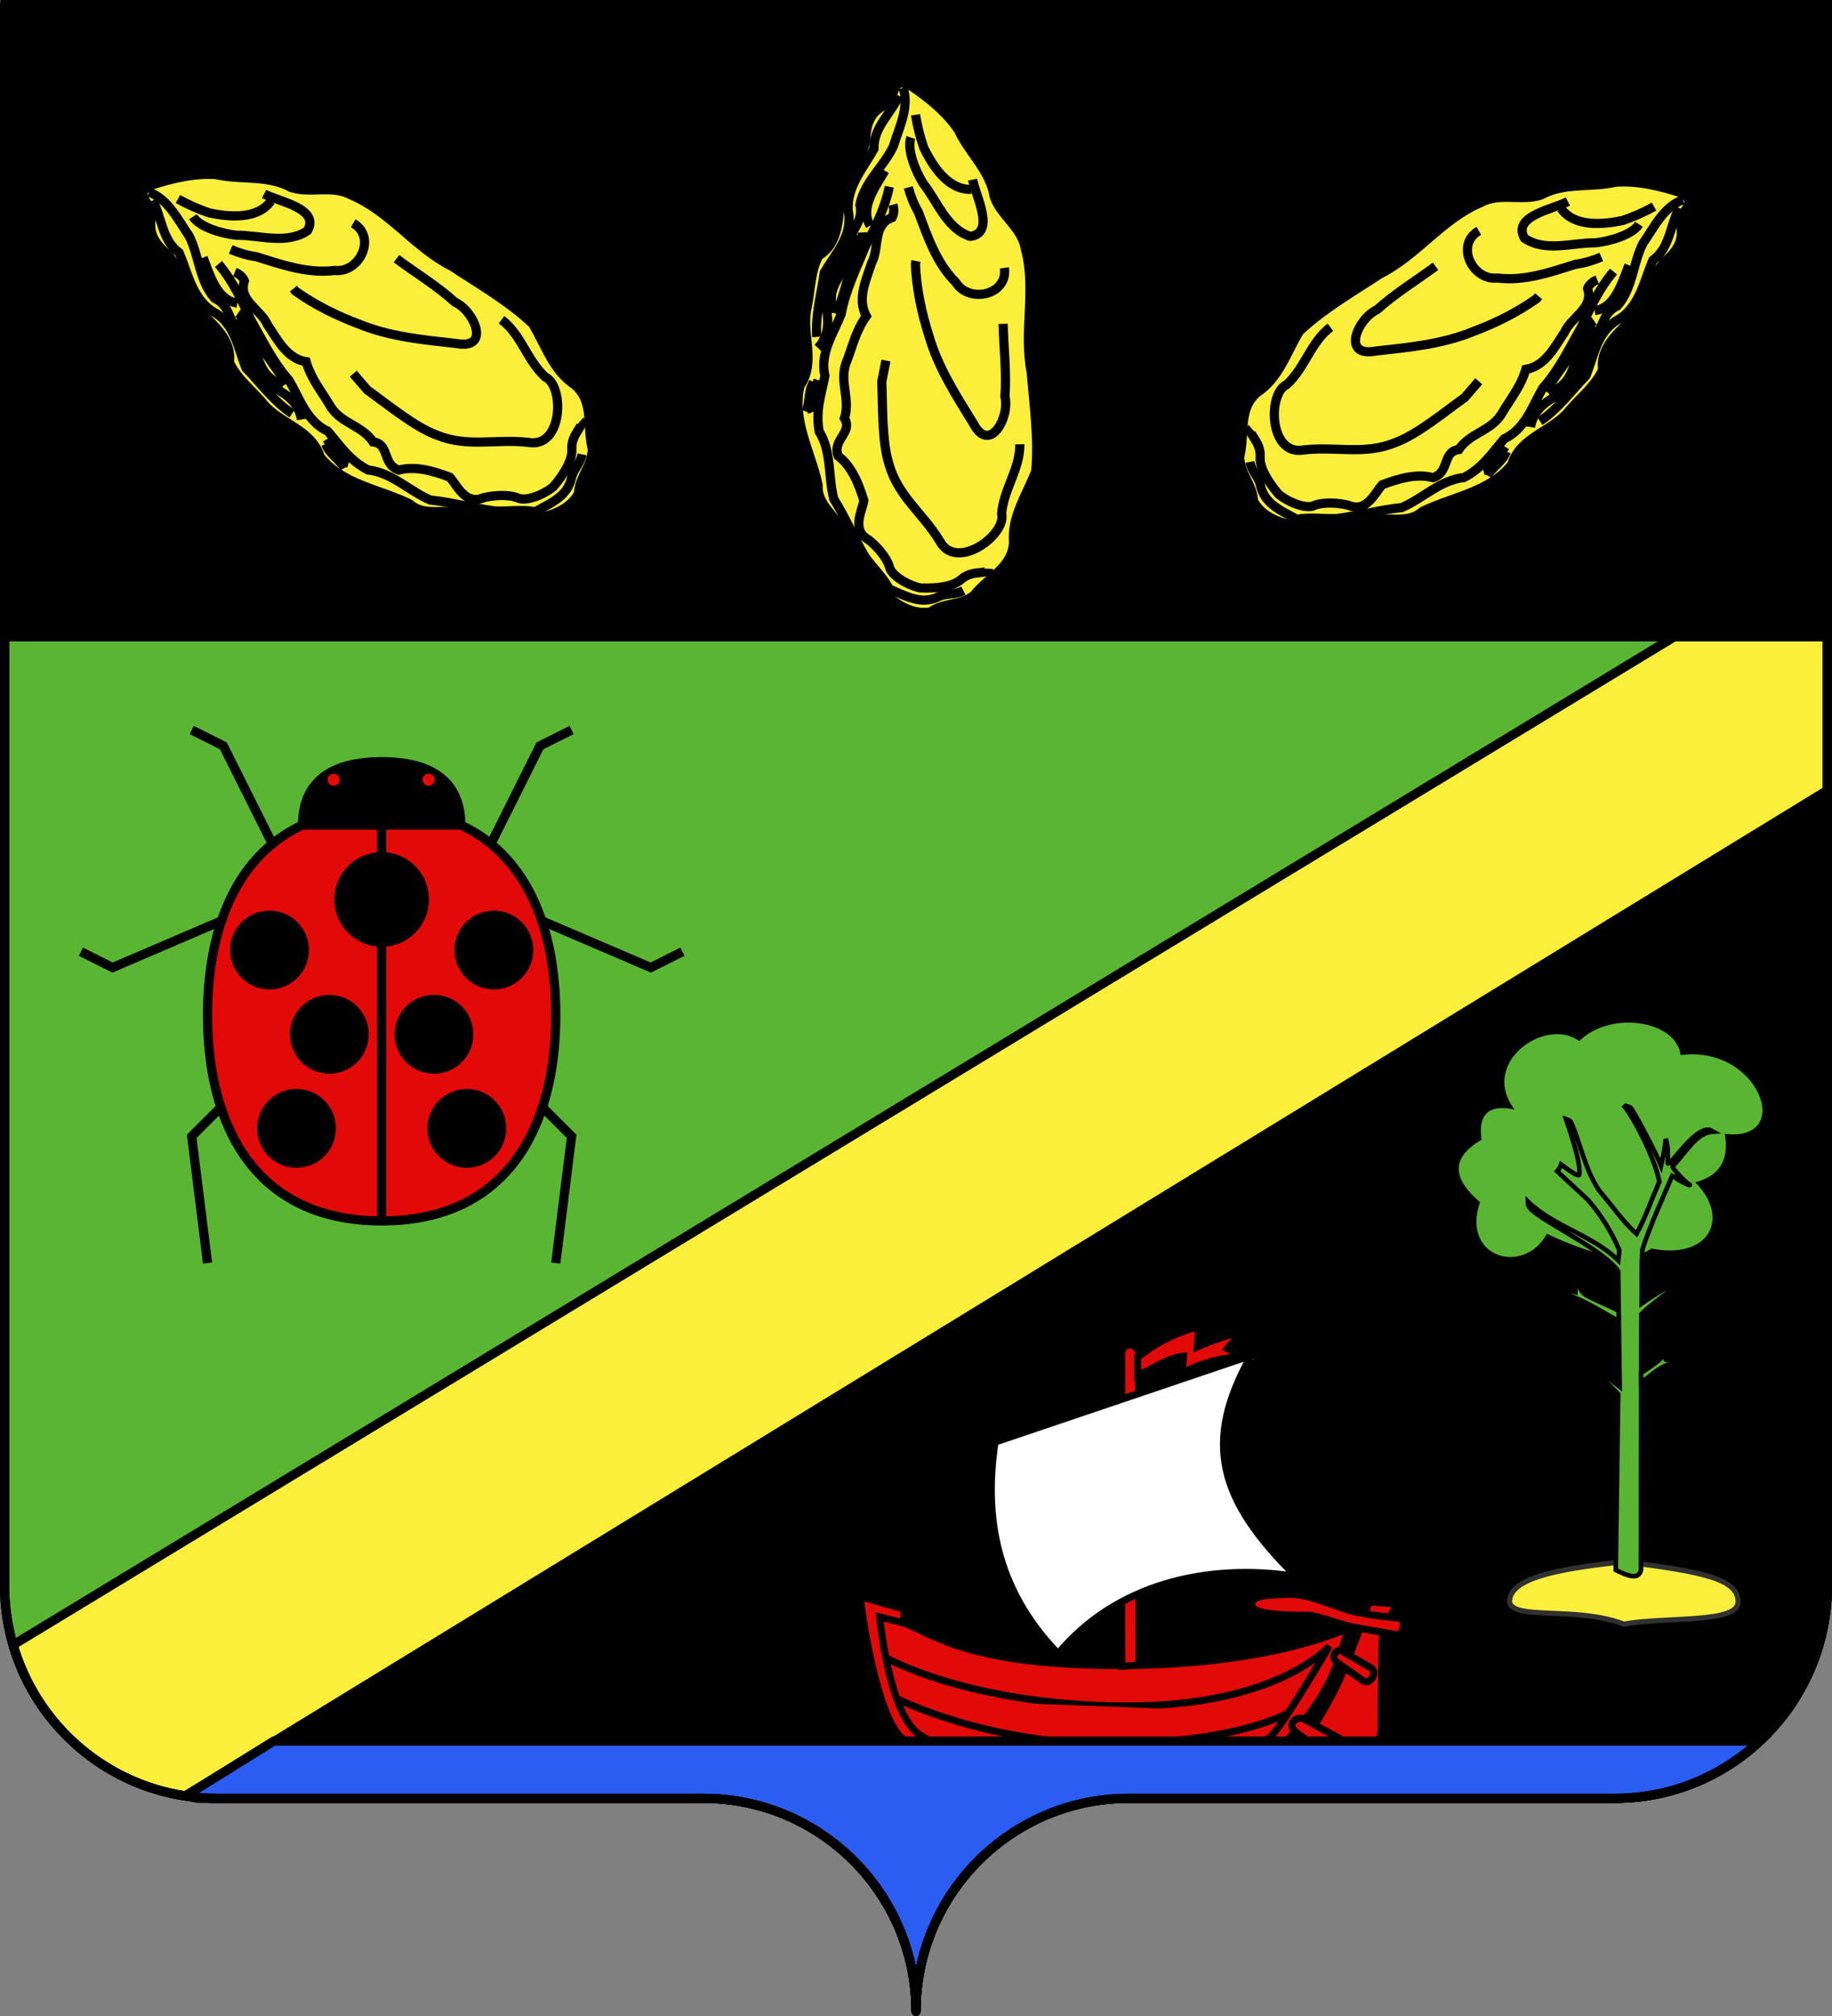 <?xml version="1.0" encoding="UTF-8" standalone="no"?>
<svg
   xmlns:dc="http://purl.org/dc/elements/1.1/"
   xmlns:cc="http://creativecommons.org/ns#"
   xmlns:rdf="http://www.w3.org/1999/02/22-rdf-syntax-ns#"
   xmlns:svg="http://www.w3.org/2000/svg"
   xmlns="http://www.w3.org/2000/svg"
   xmlns:sodipodi="http://sodipodi.sourceforge.net/DTD/sodipodi-0.dtd"
   xmlns:inkscape="http://www.inkscape.org/namespaces/inkscape"
   height="660"
   width="600"
   version="1.0"
   id="svg2"
   sodipodi:version="0.32"
   inkscape:version="0.48.1 "
   sodipodi:docname="Blason ville fr Gujan-Mestras (Gironde).svg"
   inkscape:export-filename="C:\Users\Henry\Pictures\Mes images\Blas\Blasons miens png\Nouveaux\Blason 33 Gujan-Mestras.png"
   inkscape:export-xdpi="144"
   inkscape:export-ydpi="144"
   style="display:inline">
  <rect width="100%" height="100%" fill="#808080" stroke="none"/>
  <sodipodi:namedview
     inkscape:window-height="1002"
     inkscape:window-width="1280"
     inkscape:pageshadow="2"
     inkscape:pageopacity="0.0"
     guidetolerance="10.0"
     gridtolerance="10.0"
     objecttolerance="10.0"
     borderopacity="1.0"
     bordercolor="#666666"
     pagecolor="#ffffff"
     id="base"
     showgrid="false"
     height="660px"
     inkscape:zoom="1.2121212"
     inkscape:cx="300"
     inkscape:cy="330"
     inkscape:window-x="-8"
     inkscape:window-y="-8"
     inkscape:current-layer="layer4"
     inkscape:window-maximized="1">
    <inkscape:grid
       type="xygrid"
       id="grid4240" />
  </sodipodi:namedview>
  <desc
     id="desc4">Flag of Canton of Valais (Wallis)</desc>
  <defs
     id="defs6" />
  <g
     inkscape:groupmode="layer"
     id="layer3"
     inkscape:label="Fond écu"
     style="display:inline"
     sodipodi:insensitive="true">
    <g
       id="g11108">
      <path
         sodipodi:nodetypes="cssccccssc"
         d="m 300,658.5 c 0,-38.504 31.203,-69.754 69.65,-69.754 38.447,0 120.753,0 159.2,0 38.447,0 69.65,-31.25 69.65,-69.754 l 0,-517.492 -597,1.99e-5 -9.9e-6,517.492 c 0,38.504 31.203,69.754 69.65,69.754 38.447,0 120.753,0 159.2,0 38.447,0 69.65,31.25 69.65,69.754 z"
         style="fill:#5ab532;fill-opacity:1;fill-rule:nonzero;stroke:none"
         id="path2014"
         inkscape:connector-curvature="0" />
      <path
         style="fill:#000000;fill-opacity:1;fill-rule:evenodd;stroke:#000000;stroke-width:3;stroke-linecap:butt;stroke-linejoin:miter;stroke-miterlimit:4;stroke-opacity:1;stroke-dasharray:none;display:inline"
         d="M 1.64,1.5 1.5,208.5 l 597,-1e-5 10e-6,-207 -596.86,0 z"
         id="path2944"
         sodipodi:nodetypes="ccccc"
         inkscape:connector-curvature="0" />
      <path
         id="path4538-4"
         d="m 598.5,208.312 0,310.688 c 0,38.504 -31.209,69.75 -69.656,69.75 l -159.188,0 c -38.447,0 -69.656,31.246 -69.656,69.75 0,-38.504 -31.209,-69.75 -69.656,-69.75 l -159.188,0 c -16.597,0 -31.843,-5.846 -43.812,-15.562 l 571.156,-364.875 z"
         style="fill:#000000;fill-opacity:1;stroke:#000000;stroke-width:3;stroke-linecap:butt;stroke-linejoin:miter;stroke-miterlimit:4;stroke-opacity:1;stroke-dasharray:none;display:inline"
         inkscape:connector-curvature="0" />
      <path
         style="fill:#fcef3c;fill-opacity:1;stroke:#000000;stroke-width:3;stroke-linecap:butt;stroke-linejoin:miter;stroke-miterlimit:4;stroke-opacity:1;stroke-dasharray:none"
         d="M 548.312,208.5 4.281,538.531 c 0.04,0.137 0.085,0.269 0.125,0.406 0.121,0.407 0.246,0.815 0.375,1.219 7.929,24.923 29.483,43.775 55.875,47.781 L 598.5,258.719 l 0,-50.219 -50.188,0 z"
         id="path9511"
         inkscape:connector-curvature="0" />
    </g>
  </g>
  <g
     inkscape:groupmode="layer"
     id="layer4"
     inkscape:label="Meubles"
     style="display:inline"
     sodipodi:insensitive="true">
    <path
       id="path1572-3"
       style="fill:none;stroke:#000000;stroke-width:3;stroke-linecap:round;stroke-linejoin:round;stroke-miterlimit:4;stroke-opacity:1;stroke-dasharray:none;stroke-dashoffset:0;display:inline"
       d="m 300,658.5 c 0,-38.504 31.203,-69.754 69.65,-69.754 38.447,0 120.753,0 159.2,0 38.447,0 69.65,-31.25 69.65,-69.754 l 0,-517.493 L 1.5,1.5 1.5,518.993 c 0,38.504 31.203,69.754 69.65,69.754 38.447,0 120.753,0 159.2,0 38.447,0 69.65,31.25 69.65,69.754 z"
       sodipodi:nodetypes="cssccccssc"
       inkscape:connector-curvature="0" />
    <g
       id="g4224">
      <g
         transform="matrix(0.5,0,0,0.5,-287.667,181.829)"
         id="g6432"
         style="display:inline">
        <path
           inkscape:connector-curvature="0"
           style="fill:#fcef3c;fill-opacity:1;stroke:#000000;stroke-width:6.006;stroke-miterlimit:4;stroke-opacity:1;stroke-dasharray:none"
           d="m 725.551,-126.509 c 2.039,-16.108 -12.591,-26.096 -22.356,-36.2 -10.48,-9.845 -8.733,-26.097 -19.189,-35.462 -8.582,-7.328 -11.939,-14.784 -8.911,-25.634 -1.598,-7.898 -12.219,-12.148 -1.1,-18.477 13.761,-4.484 28.512,-8.064 43.035,-7.054 16.367,3.818 33.608,-0.049 49.011,8.47 12.849,4.189 27.006,-1.893 39.478,4.982 25.191,10.612 41.53,34.418 65.812,46.627 18.023,11.838 37.016,22.756 52.829,37.517 8.462,14.014 13.26,30.496 27.636,40.113 12.743,10.607 7.807,27.604 11.473,41.758 0.088,11.325 -8.458,18.053 -8.993,29.338 -6.539,12.029 -22.129,16.376 -34.664,16.436 -12.897,-2.651 -27.532,0.799 -41.338,-2.969 -11.278,-4.314 -24.574,2.276 -34.642,-6.703 -19.672,-9.612 -44.101,-12.622 -58.5,-30.621 -5.655,-18.515 -26.971,-21.754 -37.862,-35.641 -7.384,-8.676 -16.851,-15.906 -21.719,-26.478 z"
           id="path5368" />
        <path
           inkscape:connector-curvature="0"
           style="fill:none;stroke:#000000;stroke-width:6.006;stroke-miterlimit:4;stroke-opacity:1;stroke-dasharray:none"
           d="m 730.906,-155.609 c 13.094,9.517 9.967,29.082 20.768,38.911 2.804,2.273 5.747,4.412 8.992,6.015"
           id="path5429" />
        <path
           inkscape:connector-curvature="0"
           style="fill:none;stroke:#000000;stroke-width:6.006;stroke-miterlimit:4;stroke-opacity:1;stroke-dasharray:none"
           d="m 762.835,-112.329 c -7.789,-12.808 -18.086,-23.968 -23.607,-37.902 -2.313,-3.094 -4.891,-6.064 -8.089,-8.274"
           id="path5427" />
        <path
           inkscape:connector-curvature="0"
           style="fill:none;stroke:#000000;stroke-width:6.006;stroke-miterlimit:4;stroke-opacity:1;stroke-dasharray:none"
           d="m 772.794,-88.978 c -2.103,-13.078 -13.118,-18.901 -23.862,-23.376 -12.024,-7.898 -7.944,-24.282 -16.955,-33.869 -7.337,-7.874 -5.695,-17.18 -16.105,-22.16 -10.088,-11.425 -10.084,-27.963 -16.727,-40.889 -7.206,-10.328 -13.639,-24.173 -26.211,-28.52"
           id="path5425"
           sodipodi:nodetypes="cccccc" />
        <path
           inkscape:connector-curvature="0"
           style="fill:none;stroke:#000000;stroke-width:6.006;stroke-miterlimit:4;stroke-opacity:1;stroke-dasharray:none"
           d="m 803.637,-60.212 c -7.29,-2.582 -10.257,-9.972 -14.214,-15.915"
           id="path5423" />
        <path
           inkscape:connector-curvature="0"
           style="fill:none;stroke:#000000;stroke-width:6.006;stroke-miterlimit:4;stroke-opacity:1;stroke-dasharray:none"
           d="m 788.66,-72.89 c 2.379,6.407 8.845,9.891 12.266,15.612"
           id="path5421" />
        <path
           inkscape:connector-curvature="0"
           style="fill:none;stroke:#000000;stroke-width:6.006;stroke-miterlimit:4;stroke-opacity:1;stroke-dasharray:none"
           d="m 675.359,-232.426 c 6.183,11.547 5.978,25.889 17.326,34.242 5.719,13.411 8.457,29.315 21.409,38.138 15.202,7.797 16.833,23.73 22.382,37.39 9.732,10.113 18.376,21.98 30.147,29.819"
           id="path5419" />
        <path
           inkscape:connector-curvature="0"
           style="fill:none;stroke:#000000;stroke-width:6.006;stroke-miterlimit:4;stroke-opacity:1;stroke-dasharray:none"
           d="m 955.506,-88.069 c 3.284,2.865 -6.195,8.382 -5.62,18.402 0.621,7.108 -5.078,16.467 -12.15,24.74 -8.369,6.589 -18.663,9.274 -22.684,7.516 -6.516,-2.849 -16.741,-1.888 -22.838,-0.406 -11.972,5.206 -17.314,-7.826 -22.23,-13.373 -10.894,-4.107 -22.492,-7.533 -33.38,-4.667 -10.974,-3.468 -5.921,-17.165 -16.853,-18.428 -7.148,-10.698 -20.306,-11.838 -27.576,-22.663 -6.1,-10.547 -12.811,-18.001 -16.303,-29.832 -12.524,-2.071 -18.507,-14.023 -25.372,-24.345 -4.442,-10.048 -19.306,-15.702 -15.069,-28.676 -1.165,-2.707 -3.667,-4.562 -6.297,-5.678"
           id="path5417"
           sodipodi:nodetypes="ccccccccccccc" />
        <path
           inkscape:connector-curvature="0"
           style="fill:none;stroke:#000000;stroke-width:6.006;stroke-miterlimit:4;stroke-opacity:1;stroke-dasharray:none"
           d="m 718.433,-190.793 c 9.284,10.839 15.495,24.243 20.865,35.921 7.96,13.945 14.761,28.267 25.512,40.404 6.991,12.116 11.565,26.827 25.238,33.167 8.298,9.679 14.076,18.885 26.28,25.335 15.775,1.726 26.869,13.726 40.852,19.704 14.398,1.47 27.918,5.327 42.279,7.144 9.142,0.467 17.945,-1.187 26.411,0.581 5.312,-3.085 11.109,-5.684 15.728,-9.462 3.887,-3.179 6.938,-7.194 8.162,-13.036 1.073,-5.124 5.659,-9.014 6.879,-15.131"
           id="path5415"
           sodipodi:nodetypes="ccccccccccc" />
        <path
           inkscape:connector-curvature="0"
           style="fill:none;stroke:#000000;stroke-width:6.006;stroke-miterlimit:4;stroke-opacity:1;stroke-dasharray:none"
           d="m 708.351,-194.956 c 4.428,10.975 9.011,28.101 22.395,29.706"
           id="path5413" />
        <path
           inkscape:connector-curvature="0"
           style="fill:none;stroke:#000000;stroke-width:6.006;stroke-miterlimit:4;stroke-opacity:1;stroke-dasharray:none"
           d="m 748.322,-236.64 c 9.867,5.025 36.754,9.504 28.426,24.009 -13.484,9.289 -31.317,2.866 -46.537,3.007 -9.507,-1.091 -23.885,-5.134 -28.471,-12.128"
           id="path5411" />
        <path
           inkscape:connector-curvature="0"
           style="fill:none;stroke:#000000;stroke-width:6.006;stroke-miterlimit:4;stroke-opacity:1;stroke-dasharray:none"
           d="m 752.767,-231.988 c -8.855,12.197 -27.302,10.454 -40.315,7.747 -7.113,-2.405 -14.004,-5.464 -20.573,-9.102"
           id="path5409" />
        <path
           inkscape:connector-curvature="0"
           style="fill:none;stroke:#000000;stroke-width:6.006;stroke-miterlimit:4;stroke-opacity:1;stroke-dasharray:none"
           d="m 806.68,-217.474 c 15.667,9.01 4.232,32.775 -12.176,30.898 -17.639,2.245 -34.759,-3.856 -51.232,-8.982 -5.791,-0.837 -11.461,-2.473 -16.832,-4.793"
           id="path5407" />
        <path
           inkscape:connector-curvature="0"
           style="fill:none;stroke:#000000;stroke-width:6.006;stroke-miterlimit:4;stroke-opacity:1;stroke-dasharray:none"
           d="m 835.04,-194.271 c 12.746,9.515 26.453,17.702 38.27,28.42 12.737,5.756 23.774,31.407 0.844,27.094 -21.459,-2.385 -43.247,-4.377 -63.471,-12.631 -14.771,-5.499 -29.027,-12.558 -41.847,-21.684 l -1.322,-1.579"
           id="path5405" />
        <path
           inkscape:connector-curvature="0"
           id="path6416"
           d="m 903.871,-154.319 c 12.746,9.515 16.782,26.768 28.6,37.486 12.737,5.756 11.686,47.121 -11.243,42.808 -21.459,-2.385 -39.621,3.48 -59.845,-4.774 -14.771,-5.499 -32.654,-20.415 -45.474,-29.541 l -9.18,-10.645"
           style="fill:none;stroke:#000000;stroke-width:6.006;stroke-miterlimit:4;stroke-opacity:1;stroke-dasharray:none;display:inline"
           sodipodi:nodetypes="cccccc" />
      </g>
      <g
         transform="matrix(-0.5,0,0,0.5,887.666,184.304)"
         id="g6432-4"
         style="display:inline">
        <path
           inkscape:connector-curvature="0"
           style="fill:#fcef3c;fill-opacity:1;stroke:#000000;stroke-width:6.006;stroke-miterlimit:4;stroke-opacity:1;stroke-dasharray:none"
           d="m 725.551,-126.509 c 2.039,-16.108 -12.591,-26.096 -22.356,-36.2 -10.48,-9.845 -8.733,-26.097 -19.189,-35.462 -8.582,-7.328 -11.939,-14.784 -8.911,-25.634 -1.598,-7.898 -12.219,-12.148 -1.1,-18.477 13.761,-4.484 28.512,-8.064 43.035,-7.054 16.367,3.818 33.608,-0.049 49.011,8.47 12.849,4.189 27.006,-1.893 39.478,4.982 25.191,10.612 41.53,34.418 65.812,46.627 18.023,11.838 37.016,22.756 52.829,37.517 8.462,14.014 13.26,30.496 27.636,40.113 12.743,10.607 7.807,27.604 11.473,41.758 0.088,11.325 -8.458,18.053 -8.993,29.338 -6.539,12.029 -22.129,16.376 -34.664,16.436 -12.897,-2.651 -27.532,0.799 -41.338,-2.969 -11.278,-4.314 -24.574,2.276 -34.642,-6.703 -19.672,-9.612 -44.101,-12.622 -58.5,-30.621 -5.655,-18.515 -26.971,-21.754 -37.862,-35.641 -7.384,-8.676 -16.851,-15.906 -21.719,-26.478 z"
           id="path5368-3" />
        <path
           inkscape:connector-curvature="0"
           style="fill:none;stroke:#000000;stroke-width:6.006;stroke-miterlimit:4;stroke-opacity:1;stroke-dasharray:none"
           d="m 730.906,-155.609 c 13.094,9.517 9.967,29.082 20.768,38.911 2.804,2.273 5.747,4.412 8.992,6.015"
           id="path5429-6" />
        <path
           inkscape:connector-curvature="0"
           style="fill:none;stroke:#000000;stroke-width:6.006;stroke-miterlimit:4;stroke-opacity:1;stroke-dasharray:none"
           d="m 762.835,-112.329 c -7.789,-12.808 -18.086,-23.968 -23.607,-37.902 -2.313,-3.094 -4.891,-6.064 -8.089,-8.274"
           id="path5427-2" />
        <path
           inkscape:connector-curvature="0"
           style="fill:none;stroke:#000000;stroke-width:6.006;stroke-miterlimit:4;stroke-opacity:1;stroke-dasharray:none"
           d="m 772.794,-88.978 c -2.103,-13.078 -13.118,-18.901 -23.862,-23.376 -12.024,-7.898 -7.944,-24.282 -16.955,-33.869 -7.337,-7.874 -5.695,-17.18 -16.105,-22.16 -10.088,-11.425 -10.084,-27.963 -16.727,-40.889 -7.206,-10.328 -13.639,-24.173 -26.211,-28.52"
           id="path5425-0"
           sodipodi:nodetypes="cccccc" />
        <path
           inkscape:connector-curvature="0"
           style="fill:none;stroke:#000000;stroke-width:6.006;stroke-miterlimit:4;stroke-opacity:1;stroke-dasharray:none"
           d="m 803.637,-60.212 c -7.29,-2.582 -10.257,-9.972 -14.214,-15.915"
           id="path5423-4" />
        <path
           inkscape:connector-curvature="0"
           style="fill:none;stroke:#000000;stroke-width:6.006;stroke-miterlimit:4;stroke-opacity:1;stroke-dasharray:none"
           d="m 788.66,-72.89 c 2.379,6.407 8.845,9.891 12.266,15.612"
           id="path5421-2" />
        <path
           inkscape:connector-curvature="0"
           style="fill:none;stroke:#000000;stroke-width:6.006;stroke-miterlimit:4;stroke-opacity:1;stroke-dasharray:none"
           d="m 675.359,-232.426 c 6.183,11.547 5.978,25.889 17.326,34.242 5.719,13.411 8.457,29.315 21.409,38.138 15.202,7.797 16.833,23.73 22.382,37.39 9.732,10.113 18.376,21.98 30.147,29.819"
           id="path5419-1" />
        <path
           inkscape:connector-curvature="0"
           style="fill:none;stroke:#000000;stroke-width:6.006;stroke-miterlimit:4;stroke-opacity:1;stroke-dasharray:none"
           d="m 955.506,-88.069 c 3.284,2.865 -6.195,8.382 -5.62,18.402 0.621,7.108 -5.078,16.467 -12.15,24.74 -8.369,6.589 -18.663,9.274 -22.684,7.516 -6.516,-2.849 -16.741,-1.888 -22.838,-0.406 -11.972,5.206 -17.314,-7.826 -22.23,-13.373 -10.894,-4.107 -22.492,-7.533 -33.38,-4.667 -10.974,-3.468 -5.921,-17.165 -16.853,-18.428 -7.148,-10.698 -20.306,-11.838 -27.576,-22.663 -6.1,-10.547 -12.811,-18.001 -16.303,-29.832 -12.524,-2.071 -18.507,-14.023 -25.372,-24.345 -4.442,-10.048 -19.306,-15.702 -15.069,-28.676 -1.165,-2.707 -3.667,-4.562 -6.297,-5.678"
           id="path5417-0"
           sodipodi:nodetypes="ccccccccccccc" />
        <path
           inkscape:connector-curvature="0"
           style="fill:none;stroke:#000000;stroke-width:6.006;stroke-miterlimit:4;stroke-opacity:1;stroke-dasharray:none"
           d="m 718.433,-190.793 c 9.284,10.839 15.495,24.243 20.865,35.921 7.96,13.945 14.761,28.267 25.512,40.404 6.991,12.116 11.565,26.827 25.238,33.167 8.298,9.679 14.076,18.885 26.28,25.335 15.775,1.726 26.869,13.726 40.852,19.704 14.398,1.47 27.918,5.327 42.279,7.144 9.142,0.467 17.945,-1.187 26.411,0.581 5.312,-3.085 11.109,-5.684 15.728,-9.462 3.887,-3.179 6.938,-7.194 8.162,-13.036 1.073,-5.124 5.659,-9.014 6.879,-15.131"
           id="path5415-2"
           sodipodi:nodetypes="ccccccccccc" />
        <path
           inkscape:connector-curvature="0"
           style="fill:none;stroke:#000000;stroke-width:6.006;stroke-miterlimit:4;stroke-opacity:1;stroke-dasharray:none"
           d="m 708.351,-194.956 c 4.428,10.975 9.011,28.101 22.395,29.706"
           id="path5413-4" />
        <path
           inkscape:connector-curvature="0"
           style="fill:none;stroke:#000000;stroke-width:6.006;stroke-miterlimit:4;stroke-opacity:1;stroke-dasharray:none"
           d="m 748.322,-236.64 c 9.867,5.025 36.754,9.504 28.426,24.009 -13.484,9.289 -31.317,2.866 -46.537,3.007 -9.507,-1.091 -23.885,-5.134 -28.471,-12.128"
           id="path5411-4" />
        <path
           inkscape:connector-curvature="0"
           style="fill:none;stroke:#000000;stroke-width:6.006;stroke-miterlimit:4;stroke-opacity:1;stroke-dasharray:none"
           d="m 752.767,-231.988 c -8.855,12.197 -27.302,10.454 -40.315,7.747 -7.113,-2.405 -14.004,-5.464 -20.573,-9.102"
           id="path5409-4" />
        <path
           inkscape:connector-curvature="0"
           style="fill:none;stroke:#000000;stroke-width:6.006;stroke-miterlimit:4;stroke-opacity:1;stroke-dasharray:none"
           d="m 806.68,-217.474 c 15.667,9.01 4.232,32.775 -12.176,30.898 -17.639,2.245 -34.759,-3.856 -51.232,-8.982 -5.791,-0.837 -11.461,-2.473 -16.832,-4.793"
           id="path5407-6" />
        <path
           inkscape:connector-curvature="0"
           style="fill:none;stroke:#000000;stroke-width:6.006;stroke-miterlimit:4;stroke-opacity:1;stroke-dasharray:none"
           d="m 835.04,-194.271 c 12.746,9.515 26.453,17.702 38.27,28.42 12.737,5.756 23.774,31.407 0.844,27.094 -21.459,-2.385 -43.247,-4.377 -63.471,-12.631 -14.771,-5.499 -29.027,-12.558 -41.847,-21.684 l -1.322,-1.579"
           id="path5405-4" />
        <path
           inkscape:connector-curvature="0"
           id="path6416-7"
           d="m 903.871,-154.319 c 12.746,9.515 16.782,26.768 28.6,37.486 12.737,5.756 11.686,47.121 -11.243,42.808 -21.459,-2.385 -39.621,3.48 -59.845,-4.774 -14.771,-5.499 -32.654,-20.415 -45.474,-29.541 l -9.18,-10.645"
           style="fill:none;stroke:#000000;stroke-width:6.006;stroke-miterlimit:4;stroke-opacity:1;stroke-dasharray:none;display:inline"
           sodipodi:nodetypes="cccccc" />
      </g>
      <g
         transform="matrix(0.308,0.394,-0.394,0.308,-5.196,-163.155)"
         id="g6432-0"
         style="display:inline">
        <path
           inkscape:connector-curvature="0"
           style="fill:#fcef3c;fill-opacity:1;stroke:#000000;stroke-width:6.006;stroke-miterlimit:4;stroke-opacity:1;stroke-dasharray:none"
           d="m 725.551,-126.509 c 2.039,-16.108 -12.591,-26.096 -22.356,-36.2 -10.48,-9.845 -8.733,-26.097 -19.189,-35.462 -8.582,-7.328 -11.939,-14.784 -8.911,-25.634 -1.598,-7.898 -12.219,-12.148 -1.1,-18.477 13.761,-4.484 28.512,-8.064 43.035,-7.054 16.367,3.818 33.608,-0.049 49.011,8.47 12.849,4.189 27.006,-1.893 39.478,4.982 25.191,10.612 41.53,34.418 65.812,46.627 18.023,11.838 37.016,22.756 52.829,37.517 8.462,14.014 13.26,30.496 27.636,40.113 12.743,10.607 7.807,27.604 11.473,41.758 0.088,11.325 -8.458,18.053 -8.993,29.338 -6.539,12.029 -22.129,16.376 -34.664,16.436 -12.897,-2.651 -27.532,0.799 -41.338,-2.969 -11.278,-4.314 -24.574,2.276 -34.642,-6.703 -19.672,-9.612 -44.101,-12.622 -58.5,-30.621 -5.655,-18.515 -26.971,-21.754 -37.862,-35.641 -7.384,-8.676 -16.851,-15.906 -21.719,-26.478 z"
           id="path5368-4" />
        <path
           inkscape:connector-curvature="0"
           style="fill:none;stroke:#000000;stroke-width:6.006;stroke-miterlimit:4;stroke-opacity:1;stroke-dasharray:none"
           d="m 730.906,-155.609 c 13.094,9.517 9.967,29.082 20.768,38.911 2.804,2.273 5.747,4.412 8.992,6.015"
           id="path5429-1" />
        <path
           inkscape:connector-curvature="0"
           style="fill:none;stroke:#000000;stroke-width:6.006;stroke-miterlimit:4;stroke-opacity:1;stroke-dasharray:none"
           d="m 762.835,-112.329 c -7.789,-12.808 -18.086,-23.968 -23.607,-37.902 -2.313,-3.094 -4.891,-6.064 -8.089,-8.274"
           id="path5427-4" />
        <path
           inkscape:connector-curvature="0"
           style="fill:none;stroke:#000000;stroke-width:6.006;stroke-miterlimit:4;stroke-opacity:1;stroke-dasharray:none"
           d="m 772.794,-88.978 c -2.103,-13.078 -13.118,-18.901 -23.862,-23.376 -12.024,-7.898 -7.944,-24.282 -16.955,-33.869 -7.337,-7.874 -5.695,-17.18 -16.105,-22.16 -10.088,-11.425 -10.084,-27.963 -16.727,-40.889 -7.206,-10.328 -13.639,-24.173 -26.211,-28.52"
           id="path5425-3"
           sodipodi:nodetypes="cccccc" />
        <path
           inkscape:connector-curvature="0"
           style="fill:none;stroke:#000000;stroke-width:6.006;stroke-miterlimit:4;stroke-opacity:1;stroke-dasharray:none"
           d="m 803.637,-60.212 c -7.29,-2.582 -10.257,-9.972 -14.214,-15.915"
           id="path5423-45" />
        <path
           inkscape:connector-curvature="0"
           style="fill:none;stroke:#000000;stroke-width:6.006;stroke-miterlimit:4;stroke-opacity:1;stroke-dasharray:none"
           d="m 788.66,-72.89 c 2.379,6.407 8.845,9.891 12.266,15.612"
           id="path5421-0" />
        <path
           inkscape:connector-curvature="0"
           style="fill:none;stroke:#000000;stroke-width:6.006;stroke-miterlimit:4;stroke-opacity:1;stroke-dasharray:none"
           d="m 675.359,-232.426 c 6.183,11.547 5.978,25.889 17.326,34.242 5.719,13.411 8.457,29.315 21.409,38.138 15.202,7.797 16.833,23.73 22.382,37.39 9.732,10.113 18.376,21.98 30.147,29.819"
           id="path5419-0" />
        <path
           inkscape:connector-curvature="0"
           style="fill:none;stroke:#000000;stroke-width:6.006;stroke-miterlimit:4;stroke-opacity:1;stroke-dasharray:none"
           d="m 955.506,-88.069 c 3.284,2.865 -6.195,8.382 -5.62,18.402 0.621,7.108 -5.078,16.467 -12.15,24.74 -8.369,6.589 -18.663,9.274 -22.684,7.516 -6.516,-2.849 -16.741,-1.888 -22.838,-0.406 -11.972,5.206 -17.314,-7.826 -22.23,-13.373 -10.894,-4.107 -22.492,-7.533 -33.38,-4.667 -10.974,-3.468 -5.921,-17.165 -16.853,-18.428 -7.148,-10.698 -20.306,-11.838 -27.576,-22.663 -6.1,-10.547 -12.811,-18.001 -16.303,-29.832 -12.524,-2.071 -18.507,-14.023 -25.372,-24.345 -4.442,-10.048 -19.306,-15.702 -15.069,-28.676 -1.165,-2.707 -3.667,-4.562 -6.297,-5.678"
           id="path5417-7"
           sodipodi:nodetypes="ccccccccccccc" />
        <path
           inkscape:connector-curvature="0"
           style="fill:none;stroke:#000000;stroke-width:6.006;stroke-miterlimit:4;stroke-opacity:1;stroke-dasharray:none"
           d="m 718.433,-190.793 c 9.284,10.839 15.495,24.243 20.865,35.921 7.96,13.945 14.761,28.267 25.512,40.404 6.991,12.116 11.565,26.827 25.238,33.167 8.298,9.679 14.076,18.885 26.28,25.335 15.775,1.726 26.869,13.726 40.852,19.704 14.398,1.47 27.918,5.327 42.279,7.144 9.142,0.467 17.945,-1.187 26.411,0.581 5.312,-3.085 11.109,-5.684 15.728,-9.462 3.887,-3.179 6.938,-7.194 8.162,-13.036 1.073,-5.124 5.659,-9.014 6.879,-15.131"
           id="path5415-8"
           sodipodi:nodetypes="ccccccccccc" />
        <path
           inkscape:connector-curvature="0"
           style="fill:none;stroke:#000000;stroke-width:6.006;stroke-miterlimit:4;stroke-opacity:1;stroke-dasharray:none"
           d="m 708.351,-194.956 c 4.428,10.975 9.011,28.101 22.395,29.706"
           id="path5413-7" />
        <path
           inkscape:connector-curvature="0"
           style="fill:none;stroke:#000000;stroke-width:6.006;stroke-miterlimit:4;stroke-opacity:1;stroke-dasharray:none"
           d="m 748.322,-236.64 c 9.867,5.025 36.754,9.504 28.426,24.009 -13.484,9.289 -31.317,2.866 -46.537,3.007 -9.507,-1.091 -23.885,-5.134 -28.471,-12.128"
           id="path5411-8" />
        <path
           inkscape:connector-curvature="0"
           style="fill:none;stroke:#000000;stroke-width:6.006;stroke-miterlimit:4;stroke-opacity:1;stroke-dasharray:none"
           d="m 752.767,-231.988 c -8.855,12.197 -27.302,10.454 -40.315,7.747 -7.113,-2.405 -14.004,-5.464 -20.573,-9.102"
           id="path5409-6" />
        <path
           inkscape:connector-curvature="0"
           style="fill:none;stroke:#000000;stroke-width:6.006;stroke-miterlimit:4;stroke-opacity:1;stroke-dasharray:none"
           d="m 806.68,-217.474 c 15.667,9.01 4.232,32.775 -12.176,30.898 -17.639,2.245 -34.759,-3.856 -51.232,-8.982 -5.791,-0.837 -11.461,-2.473 -16.832,-4.793"
           id="path5407-2" />
        <path
           inkscape:connector-curvature="0"
           style="fill:none;stroke:#000000;stroke-width:6.006;stroke-miterlimit:4;stroke-opacity:1;stroke-dasharray:none"
           d="m 835.04,-194.271 c 12.746,9.515 26.453,17.702 38.27,28.42 12.737,5.756 23.774,31.407 0.844,27.094 -21.459,-2.385 -43.247,-4.377 -63.471,-12.631 -14.771,-5.499 -29.027,-12.558 -41.847,-21.684 l -1.322,-1.579"
           id="path5405-7" />
        <path
           inkscape:connector-curvature="0"
           id="path6416-6"
           d="m 903.871,-154.319 c 12.746,9.515 16.782,26.768 28.6,37.486 12.737,5.756 11.686,47.121 -11.243,42.808 -21.459,-2.385 -39.621,3.48 -59.845,-4.774 -14.771,-5.499 -32.654,-20.415 -45.474,-29.541 l -9.18,-10.645"
           style="fill:none;stroke:#000000;stroke-width:6.006;stroke-miterlimit:4;stroke-opacity:1;stroke-dasharray:none;display:inline"
           sodipodi:nodetypes="cccccc" />
      </g>
      <g
         transform="translate(-12.4,-0.7)"
         id="g11601">
        <path
           id="path2164"
           style="fill:#e20909;fill-opacity:1;fill-rule:evenodd;stroke:#000000;stroke-width:2.324;stroke-linecap:butt;stroke-linejoin:miter;stroke-miterlimit:4;stroke-opacity:1;stroke-dasharray:none"
           d="m 294.084,523.374 c 2.053,16.421 6.706,39.224 13.137,45.774 5.542,5.645 13.751,9.647 17.14,9.647 10.263,0 96.474,0 96.474,0 6.158,0.308 16.591,-11.259 22.784,-20.424 6.162,-9.117 7.303,-15.164 10.571,-24.734 0,0 -24.14,12.111 -73.895,12.316 -49.652,0.205 -61.579,-9.853 -71.842,-13.958 l 0,-4.516 -14.368,-4.105 z"
           inkscape:connector-curvature="0" />
        <path
           id="path2166"
           style="fill:#e20909;fill-opacity:1;fill-rule:evenodd;stroke:#000000;stroke-width:2.324;stroke-linecap:butt;stroke-linejoin:miter;stroke-miterlimit:4;stroke-opacity:1;stroke-dasharray:none"
           d="m 460.758,525.118 9.442,0.718 c 0,0 -5.1,6.565 -5.189,13.441 -0.151,11.617 -0.25,25.687 -0.25,27.817 0,3.494 -4.17,11.803 -10.879,11.803 -6.609,0 -21.245,0 -21.245,0 6.559,-7.495 10.366,-12.545 16.113,-23.503 5.726,-10.916 12.008,-30.276 12.008,-30.276 z"
           inkscape:connector-curvature="0" />
        <path
           id="path7218"
           style="fill:none;stroke:#000000;stroke-width:2.324;stroke-linecap:butt;stroke-linejoin:miter;stroke-miterlimit:4;stroke-opacity:1;stroke-dasharray:none;display:inline"
           d="m 299.728,524.894 82.686,-81.038 60.369,93.569"
           inkscape:connector-curvature="0" />
        <path
           id="path2168"
           style="fill:#e20909;fill-opacity:1;fill-rule:evenodd;stroke:#000000;stroke-width:2.324;stroke-linecap:butt;stroke-linejoin:miter;stroke-miterlimit:4;stroke-opacity:1;stroke-dasharray:none"
           d="m 471.124,530.558 c -1.715,-0.354 -10.776,-0.924 -16.524,-2.566 -5.747,-1.642 -14.061,-5.645 -20.321,-5.337 -6.261,0.308 -12.008,0 -11.905,3.592 0.103,3.695 16.46,3.167 18.782,3.284 2.314,0.117 9.414,2.558 12.008,3.284 2.566,0.718 14.987,2.781 16.934,3.079 1.847,0.282 2.643,-5.003 1.026,-5.337 z"
           inkscape:connector-curvature="0" />
        <path
           id="path2170"
           style="fill:#e20909;fill-opacity:1;fill-rule:evenodd;stroke:#000000;stroke-width:2.324;stroke-linecap:butt;stroke-linejoin:miter;stroke-miterlimit:4;stroke-opacity:1;stroke-dasharray:none"
           d="m 440.129,563.811 c -3.228,-1.926 -6.286,1.471 -3.489,3.797 2.745,2.284 12.521,8.467 14.882,9.853 2.437,1.431 6.497,-3.494 4.003,-5.132 -2.54,-1.668 -12.213,-6.62 -15.395,-8.518 z"
           inkscape:connector-curvature="0" />
        <path
           id="path2172"
           style="fill:#e20909;fill-opacity:1;fill-rule:evenodd;stroke:#000000;stroke-width:2.324;stroke-linecap:butt;stroke-linejoin:miter;stroke-miterlimit:4;stroke-opacity:1;stroke-dasharray:none"
           d="m 452.137,541.334 c -1.999,-1.226 -4.093,1.845 -1.95,3.489 2.207,1.693 6.491,4.567 8.724,6.158 2.165,1.543 4.818,-2.898 2.566,-4.208 -2.207,-1.283 -7.415,-4.259 -9.34,-5.439 z"
           inkscape:connector-curvature="0" />
        <path
           id="path3132"
           style="fill:#e20909;stroke:#000000;stroke-width:2.324;stroke-linecap:butt;stroke-linejoin:miter;stroke-miterlimit:4;stroke-opacity:1;stroke-dasharray:none"
           d="m 302.482,543.375 c 0,0 26.706,15.385 77.507,15.821 50.8,0.435 67.782,-19.594 67.782,-19.594 0,0 -15.095,25.836 -19.159,29.609 -4.064,3.774 -15.095,5.08 -15.095,5.08 0,0 -77.797,0.29 -81.861,0.29 -4.064,0 -7.547,0.581 -17.853,-5.806 -10.305,-6.386 -13.281,-38.717 -13.281,-38.717 l 8.019,1.996"
           inkscape:connector-curvature="0" />
        <path
           id="path3134"
           style="fill:#e20909;stroke:#000000;stroke-width:2.324;stroke-linecap:butt;stroke-linejoin:miter;stroke-miterlimit:4;stroke-opacity:1;stroke-dasharray:none"
           d="m 305.966,556.728 c 0,0 29.9,15.24 70.975,14.805 41.076,-0.435 56.896,-9.87 56.896,-9.87"
           inkscape:connector-curvature="0" />
        <path
           id="path7220"
           style="fill:#ffff00;fill-rule:evenodd;stroke:#000000;stroke-width:2.324;stroke-linecap:butt;stroke-linejoin:miter;stroke-miterlimit:4;stroke-opacity:1;stroke-dasharray:none;display:inline"
           d="m 316.342,535.455 65.954,-93.092"
           inkscape:connector-curvature="0" />
        <path
           id="path7216"
           style="fill:#e20909;fill-opacity:1;fill-rule:evenodd;stroke:#000000;stroke-width:2.324;stroke-linecap:butt;stroke-linejoin:miter;stroke-miterlimit:4;stroke-opacity:1;stroke-dasharray:none;display:inline"
           d="m 379.771,443.31 0,102.883 5.681,-0.316 -0.158,-102.606 c -1.136,-3.205 -4.847,-2.861 -5.523,0.04 z"
           inkscape:connector-curvature="0" />
        <path
           id="path7222"
           style="fill:#fcef3c;fill-opacity:1;fill-rule:evenodd;stroke:#000000;stroke-width:2.324;stroke-linecap:butt;stroke-linejoin:miter;stroke-miterlimit:4;stroke-opacity:1;stroke-dasharray:none;display:inline"
           d="m 336.851,473.291 85.841,-29.034 c 1.376,-0.042 1.814,1.861 0.947,2.525 l -85.841,29.034 c -1.214,0.115 -1.883,-1.87 -0.947,-2.525 z"
           inkscape:connector-curvature="0" />
        <path
           id="path7224"
           style="fill:#ffffff;fill-opacity:1;fill-rule:evenodd;stroke:#000000;stroke-width:2.324;stroke-linecap:butt;stroke-linejoin:miter;stroke-miterlimit:4;stroke-opacity:1;stroke-dasharray:none;display:inline"
           d="m 358.942,542.09 c 18.575,-22.414 48.274,-29.902 77.95,-25.297 -25.402,-25.06 -30.699,-43.849 -14.714,-72.339 l -83.908,28.364 c -3.516,23.711 -0.186,47.721 20.671,69.272 z"
           inkscape:connector-curvature="0" />
        <path
           style="fill:#e20909;stroke:#000000;stroke-width:2.324;stroke-linecap:butt;stroke-linejoin:miter;stroke-miterlimit:4;stroke-opacity:1;stroke-dasharray:none"
           d="m 385,445 c 6.667,-5.198 13.333,-8.299 20,-10 l -0.438,6.604 c 4.757,-2.149 9.951,-3.689 14.708,-5.146 l -4.854,5.729 L 420,445 c -6.667,-0.145 -13.042,1.546 -20.438,5.146 L 400,444.708 c -5,0.48 -10,4.108 -15,6.313 z"
           id="path11563"
           inkscape:connector-curvature="0"
           sodipodi:nodetypes="cccccccccc" />
      </g>
      <path
         sodipodi:nodetypes="cccscsscc"
         inkscape:connector-curvature="0"
         id="path11039"
         d="m 89.662,570 -28.735,17.875 3.826,0.875 165.59,0 C 268.791,588.75 300,619.996 300,658.5 c 0,-38.504 31.209,-69.75 69.656,-69.75 l 159.188,0 c 18.348,0 35.056,-7.124 47.5,-18.75 z"
         style="fill:#2b5df2;stroke:#000000;stroke-width:3;stroke-linecap:butt;stroke-linejoin:miter;stroke-miterlimit:4;stroke-opacity:1;stroke-dasharray:none;display:inline" />
      <g
         transform="translate(-7.3,0)"
         id="g11694">
        <path
           style="fill:#fcef3c;fill-opacity:1;stroke:#313131;stroke-width:1.67;stroke-linejoin:round;stroke-miterlimit:4;stroke-opacity:1"
           d="m 576.552,524.388 c 0.022,7.217 -23.282,4.797 -37.433,7.315 -15.574,-5.949 -36.546,-1.121 -37.433,-7.315 0,-7.23 13.46,-10.615 37.433,-13.09 26.861,3.3 37.433,5.861 37.433,13.09 z"
           id="path11678"
           inkscape:connector-curvature="0"
           sodipodi:nodetypes="ccccc" />
        <g
           transform="matrix(0.337,0,0,0.337,411.387,251.961)"
           id="layer3-5"
           style="fill:#5ab532;stroke-width:4.457;stroke-miterlimit:4;stroke-dasharray:none">
          <path
             inkscape:connector-curvature="0"
             d="m 272.857,330.219 c -34.88,-45.92 30.927,-90.756 62.857,-66.429 29.38,-29.862 94.2,-20.735 98.571,13.571 76.09,-10.418 111.331,85.07 42.857,76.429 3.896,22.424 -2.079,39.913 -28.571,47.143 34.012,34.242 14.298,75.513 -42.857,64.286 -17.291,12.626 -48.003,11.125 -101.429,-14.286 -22.552,41.197 -83.835,22.97 -65,-30.714 -24.613,-21.074 -30.93,-41.539 1.429,-60.714 -3.104,-22.716 4.824,-35.09 32.143,-29.286 z"
             style="fill:#5ab532;stroke:#ff0000;stroke-width:4.457;stroke-linecap:butt;stroke-linejoin:miter;stroke-miterlimit:4;stroke-opacity:0;stroke-dasharray:none"
             id="path1884" />
        </g>
        <g
           transform="matrix(0.337,0,0,0.337,411.387,251.961)"
           style="fill:#5ab532;stroke-width:4.457;stroke-miterlimit:4;stroke-dasharray:none;display:inline"
           id="layer2-8">
          <g
             style="fill:#5ab532;fill-opacity:1;stroke-width:4.457;stroke-miterlimit:4;stroke-dasharray:none"
             id="g1892">
            <path
               inkscape:connector-curvature="0"
               d="m 371.198,777.529 c 11.749,5.907 22.43,10.032 24.516,-0.167 l 0.379,-248.488 c 5.919,-6.375 31.548,-25.839 40.318,-30.484 8.127,-4.304 2.737,-2.687 2.16,-4.725 -14.048,7.58 -28.095,14.827 -42.143,25 0.238,-17.577 -0.535,-35.154 0.714,-52.731 6.727,-21.08 20.029,-50.823 29.791,-73.204 -1.919,3.518 19.138,13.419 15.923,10.347 -1.835,-0.335 -17.37,-15.871 -16.441,-17.727 13.358,-13.476 22.679,-32.657 39.298,-33.701 l -3.256,-1.757 c -15.459,-2.455 -37.949,35.658 -40.756,32.529 0.285,-9.925 0.099,-18.812 -1.977,-23.543 -0.858,10.287 -2.785,17.9 -4.554,25.908 -5.638,-14.05 -22.471,-45.513 -28.775,-55.523 -1.525,-2.421 -7.295,-2.514 -7.825,-3.329 8.293,9.063 30.19,49.504 35,74.286 -7.332,16.954 -13.612,34.959 -22.143,50.714 C 377.873,439.005 367.143,422.838 355,408.791 340.635,387.179 336.577,361.804 327.5,342.005 c -1.222,-1.484 -2.963,-1.932 -4.643,-2.5 5.243,15.861 14.542,42.59 12.857,54.286 -1.072,0.74 -3.476,0.337 -17.679,-10.179 -0.788,2.433 -2.009,4.65 -3.75,6.607 l 30,27.857 c 13.719,15.952 22.739,31.22 30,47.857 0.927,2.989 -0.437,7.123 -0.714,10.714 -25.328,-24.721 -62.852,-32.695 -87.857,-57.143 -0.004,3.607 0.494,3.642 1.328,5.218 5.96,11.267 72.973,41.35 86.529,62.639 L 375,599.505 362.147,589.296 c -0.158,-0.42 -4.366,1.732 -2.524,3.394 2.958,2.669 10.224,10.092 13.948,13.958 z"
               style="fill:#5ab532;fill-opacity:1;fill-rule:evenodd;stroke:#000000;stroke-width:4.457;stroke-linecap:butt;stroke-linejoin:miter;stroke-miterlimit:4;stroke-opacity:1;stroke-dasharray:none"
               id="path1886"
               sodipodi:nodetypes="cccscccccccccccscccccccccccccscccscc" />
            <path
               inkscape:connector-curvature="0"
               d="m 374.135,535.795 -0.126,-10.102 c -11.214,-6.024 -33.168,-14.297 -34.471,-17.678 -4.092,-3.519 -9.428,-19.656 -15.531,-23.612 4.841,9.749 8.268,18.177 8.081,23.234 l -24.875,-6.819 c -0.446,0.589 -0.801,1.179 -1.894,1.768 11.871,3.282 21.651,8.654 32.325,13.132 11.17,5.036 24.326,13.382 36.492,20.077 z"
               style="fill:#5ab532;fill-opacity:1;fill-rule:evenodd;stroke:#000000;stroke-width:4.457;stroke-linecap:butt;stroke-linejoin:miter;stroke-miterlimit:4;stroke-opacity:1;stroke-dasharray:none"
               id="path1888" />
            <path
               inkscape:connector-curvature="0"
               d="m 395.854,586.177 0.126,9.344 c 7.534,-5.387 13.937,-11.906 22.602,-16.162 5.393,-1.986 15.489,-3.03 23.234,-4.546 1.071,-2.593 -24.404,0.351 -21.971,-2.02 1.422,-3.375 3.839,-7.564 1.768,-8.081 -8.967,11.341 -17.285,15.265 -25.759,21.466 z"
               style="fill:#5ab532;fill-opacity:1;fill-rule:evenodd;stroke:#000000;stroke-width:4.457;stroke-linecap:butt;stroke-linejoin:miter;stroke-miterlimit:4;stroke-opacity:1;stroke-dasharray:none"
               id="path1890" />
          </g>
        </g>
      </g>
      <g
         id="g4089"
         transform="translate(-275.648,-140.15)">
        <path
           style="fill:#e20909;stroke:#000000;stroke-width:3;stroke-linecap:butt;stroke-linejoin:miter;stroke-miterlimit:4;stroke-opacity:1;stroke-dasharray:none"
           d="m 400.648,405.061 c -41.474,0 -57.026,31.107 -57.026,67.399 0,36.292 15.553,67.399 57.026,67.399 41.474,0 57.026,-31.107 57.026,-67.399 0,-36.292 -15.553,-67.399 -57.026,-67.399 z"
           id="path10860"
           inkscape:connector-curvature="0"
           sodipodi:nodetypes="zzzzz" />
        <path
           style="fill:none;stroke:#000000;stroke-width:3;stroke-linecap:butt;stroke-linejoin:miter;stroke-miterlimit:4;stroke-opacity:1;stroke-dasharray:none"
           d="m 400.648,405.061 0,134.798"
           id="path10858"
           inkscape:connector-curvature="0"
           sodipodi:nodetypes="cc" />
        <path
           style="fill:#000000;stroke:#000000;stroke-width:3;stroke-linecap:butt;stroke-linejoin:miter;stroke-miterlimit:4;stroke-opacity:1;stroke-dasharray:none"
           d="m 374.727,410.246 51.842,0 c 0,-10.369 -5.184,-20.738 -25.921,-20.738 -20.737,0 -25.921,10.369 -25.921,20.738 z"
           id="path10935"
           inkscape:connector-curvature="0"
           sodipodi:nodetypes="cccc" />
        <path
           style="fill:#000000;fill-opacity:1;stroke:#000000;stroke-width:3;stroke-linejoin:round;stroke-miterlimit:4;stroke-opacity:1;display:inline"
           d="m 375.323,451.178 c 0,6.299 -5.106,11.406 -11.405,11.406 -6.299,0 -11.405,-5.107 -11.405,-11.406 0,-6.299 5.106,-11.406 11.405,-11.406 6.299,0 11.405,5.107 11.405,11.406 z"
           id="path10812-9"
           inkscape:connector-curvature="0"
           inkscape:transform-center-x="12.960507"
           inkscape:transform-center-y="12.961361" />
        <path
           style="fill:#000000;fill-opacity:1;stroke:#000000;stroke-width:3;stroke-linejoin:round;stroke-miterlimit:4;stroke-opacity:1;display:inline"
           d="m 394.919,478.759 c 0,6.299 -5.106,11.406 -11.405,11.406 -6.299,0 -11.405,-5.107 -11.405,-11.406 0,-6.299 5.106,-11.406 11.405,-11.406 6.299,0 11.405,5.107 11.405,11.406 z"
           id="path10812-9-9"
           inkscape:connector-curvature="0"
           inkscape:transform-center-x="12.960511"
           inkscape:transform-center-y="12.961359" />
        <path
           style="fill:#000000;fill-opacity:1;stroke:#000000;stroke-width:3;stroke-linejoin:round;stroke-miterlimit:4;stroke-opacity:1;display:inline"
           d="m 384.162,509.556 c 0,6.299 -5.106,11.406 -11.405,11.406 -6.299,0 -11.405,-5.107 -11.405,-11.406 0,-6.299 5.106,-11.406 11.405,-11.406 6.299,0 11.405,5.107 11.405,11.406 z"
           id="path10812-9-2"
           inkscape:connector-curvature="0"
           inkscape:transform-center-x="12.96051"
           inkscape:transform-center-y="12.961357" />
        <path
           style="fill:#000000;fill-opacity:1;stroke:#000000;stroke-width:3;stroke-linejoin:round;stroke-miterlimit:4;stroke-opacity:1"
           d="m 414.645,434.613 c 0,7.731 -6.267,13.998 -13.997,13.998 -7.731,0 -13.997,-6.267 -13.997,-13.998 0,-7.731 6.267,-13.998 13.997,-13.998 7.731,0 13.997,6.267 13.997,13.998 z"
           id="path10812"
           inkscape:connector-curvature="0" />
        <path
           style="fill:#000000;fill-opacity:1;stroke:#000000;stroke-width:3;stroke-linejoin:round;stroke-miterlimit:4;stroke-opacity:1;display:inline"
           d="m 429.187,478.759 c 0,6.299 -5.106,11.406 -11.405,11.406 -6.299,0 -11.405,-5.107 -11.405,-11.406 0,-6.299 5.106,-11.406 11.405,-11.406 6.299,0 11.405,5.107 11.405,11.406 z"
           id="path10812-9-9-2"
           inkscape:connector-curvature="0"
           inkscape:transform-center-x="12.960503"
           inkscape:transform-center-y="12.961359" />
        <path
           style="fill:#000000;fill-opacity:1;stroke:#000000;stroke-width:3;stroke-linejoin:round;stroke-miterlimit:4;stroke-opacity:1;display:inline"
           d="m 448.809,451.178 c 0,6.299 -5.106,11.406 -11.405,11.406 -6.299,0 -11.405,-5.107 -11.405,-11.406 0,-6.299 5.106,-11.406 11.405,-11.406 6.299,0 11.405,5.107 11.405,11.406 z"
           id="path10812-9-8"
           inkscape:connector-curvature="0"
           inkscape:transform-center-x="12.960503"
           inkscape:transform-center-y="12.961361" />
        <path
           style="fill:#000000;fill-opacity:1;stroke:#000000;stroke-width:3;stroke-linejoin:round;stroke-miterlimit:4;stroke-opacity:1;display:inline"
           d="m 439.944,509.556 c 0,6.299 -5.106,11.406 -11.405,11.406 -6.299,0 -11.405,-5.107 -11.405,-11.406 0,-6.299 5.106,-11.406 11.405,-11.406 6.299,0 11.405,5.107 11.405,11.406 z"
           id="path10812-9-2-3"
           inkscape:connector-curvature="0"
           inkscape:transform-center-x="12.960503"
           inkscape:transform-center-y="12.961357" />
        <path
           style="fill:none;stroke:#000000;stroke-width:3;stroke-linecap:butt;stroke-linejoin:miter;stroke-miterlimit:4;stroke-opacity:1;stroke-dasharray:none"
           d="m 338.437,379.138 10.368,5.185 15.553,31.107"
           id="path10937"
           inkscape:connector-curvature="0"
           sodipodi:nodetypes="ccc" />
        <path
           style="fill:none;stroke:#000000;stroke-width:3;stroke-linecap:butt;stroke-linejoin:miter;stroke-miterlimit:4;stroke-opacity:1;stroke-dasharray:none;display:inline"
           d="m 452.49,501.805 10.368,10.369 -5.184,41.476"
           id="path10937-1"
           inkscape:connector-curvature="0"
           sodipodi:nodetypes="ccc" />
        <path
           style="fill:none;stroke:#000000;stroke-width:3;stroke-linecap:butt;stroke-linejoin:miter;stroke-miterlimit:4;stroke-opacity:1;stroke-dasharray:none;display:inline"
           d="m 452.49,441.353 36.289,15.554 10.368,-5.185"
           id="path10937-7"
           inkscape:connector-curvature="0"
           sodipodi:nodetypes="ccc" />
        <path
           style="fill:none;stroke:#000000;stroke-width:3;stroke-linecap:butt;stroke-linejoin:miter;stroke-miterlimit:4;stroke-opacity:1;stroke-dasharray:none;display:inline"
           d="m 462.858,379.138 -10.368,5.185 -15.553,31.107"
           id="path10937-8"
           inkscape:connector-curvature="0"
           sodipodi:nodetypes="ccc" />
        <path
           style="fill:none;stroke:#000000;stroke-width:3;stroke-linecap:butt;stroke-linejoin:miter;stroke-miterlimit:4;stroke-opacity:1;stroke-dasharray:none;display:inline"
           d="m 348.806,441.353 -36.289,15.554 -10.368,-5.185"
           id="path10937-7-2"
           inkscape:connector-curvature="0"
           sodipodi:nodetypes="ccc" />
        <path
           style="fill:none;stroke:#000000;stroke-width:3;stroke-linecap:butt;stroke-linejoin:miter;stroke-miterlimit:4;stroke-opacity:1;stroke-dasharray:none;display:inline"
           d="m 348.806,501.805 -10.368,10.369 5.184,41.476"
           id="path10937-1-1"
           inkscape:connector-curvature="0"
           sodipodi:nodetypes="ccc" />
        <path
           style="fill:#e20909;fill-opacity:1;stroke:#000000;stroke-width:0.6;stroke-linejoin:round;stroke-miterlimit:4;stroke-opacity:1;display:inline"
           d="m 387.196,395.418 c 0,1.26 -1.021,2.281 -2.281,2.281 -1.26,0 -2.281,-1.021 -2.281,-2.281 0,-1.26 1.021,-2.281 2.281,-2.281 1.26,0 2.281,1.021 2.281,2.281 z"
           id="path10812-9-2-1"
           inkscape:connector-curvature="0"
           inkscape:transform-center-x="2.5920877"
           inkscape:transform-center-y="2.5922647" />
        <path
           style="fill:#e20909;fill-opacity:1;stroke:#000000;stroke-width:0.6;stroke-linejoin:round;stroke-miterlimit:4;stroke-opacity:1;display:inline"
           d="m 418.301,395.418 c 0,1.26 -1.021,2.281 -2.281,2.281 -1.26,0 -2.281,-1.021 -2.281,-2.281 0,-1.26 1.021,-2.281 2.281,-2.281 1.26,0 2.281,1.021 2.281,2.281 z"
           id="path10812-9-2-1-7"
           inkscape:connector-curvature="0"
           inkscape:transform-center-x="2.5920821"
           inkscape:transform-center-y="2.5922647" />
      </g>
    </g>
  </g>
  <g
     inkscape:groupmode="layer"
     id="layer2"
     inkscape:label="Reflet final"
     sodipodi:insensitive="true">
    <path
       id="path1572-7"
       style="fill:none;stroke:#000000;stroke-width:3;stroke-linecap:round;stroke-linejoin:round;stroke-miterlimit:4;stroke-opacity:1;stroke-dasharray:none;stroke-dashoffset:0"
       d="m 300,658.5 c 0,-38.504 31.203,-69.754 69.65,-69.754 38.447,0 120.753,0 159.2,0 38.447,0 69.65,-31.25 69.65,-69.754 l 0,-517.493 L 1.5,1.5 1.5,518.993 c 0,38.504 31.203,69.754 69.65,69.754 38.447,0 120.753,0 159.2,0 38.447,0 69.65,31.25 69.65,69.754 z"
       sodipodi:nodetypes="cssccccssc" />
  </g>
  <g
     inkscape:groupmode="layer"
     id="layer1"
     inkscape:label="Contour final"
     sodipodi:insensitive="true">
    <path
       id="path1572"
       style="fill:none;stroke:#000000;stroke-width:3;stroke-linecap:round;stroke-linejoin:round;stroke-miterlimit:4;stroke-opacity:1;stroke-dasharray:none;stroke-dashoffset:0"
       d="m 300,658.5 c 0,-38.504 31.203,-69.754 69.65,-69.754 38.447,0 120.753,0 159.2,0 38.447,0 69.65,-31.25 69.65,-69.754 l 0,-517.493 L 1.5,1.5 1.5,518.993 c 0,38.504 31.203,69.754 69.65,69.754 38.447,0 120.753,0 159.2,0 38.447,0 69.65,31.25 69.65,69.754 z"
       sodipodi:nodetypes="cssccccssc"
       inkscape:connector-curvature="0" />
  </g>
</svg>
